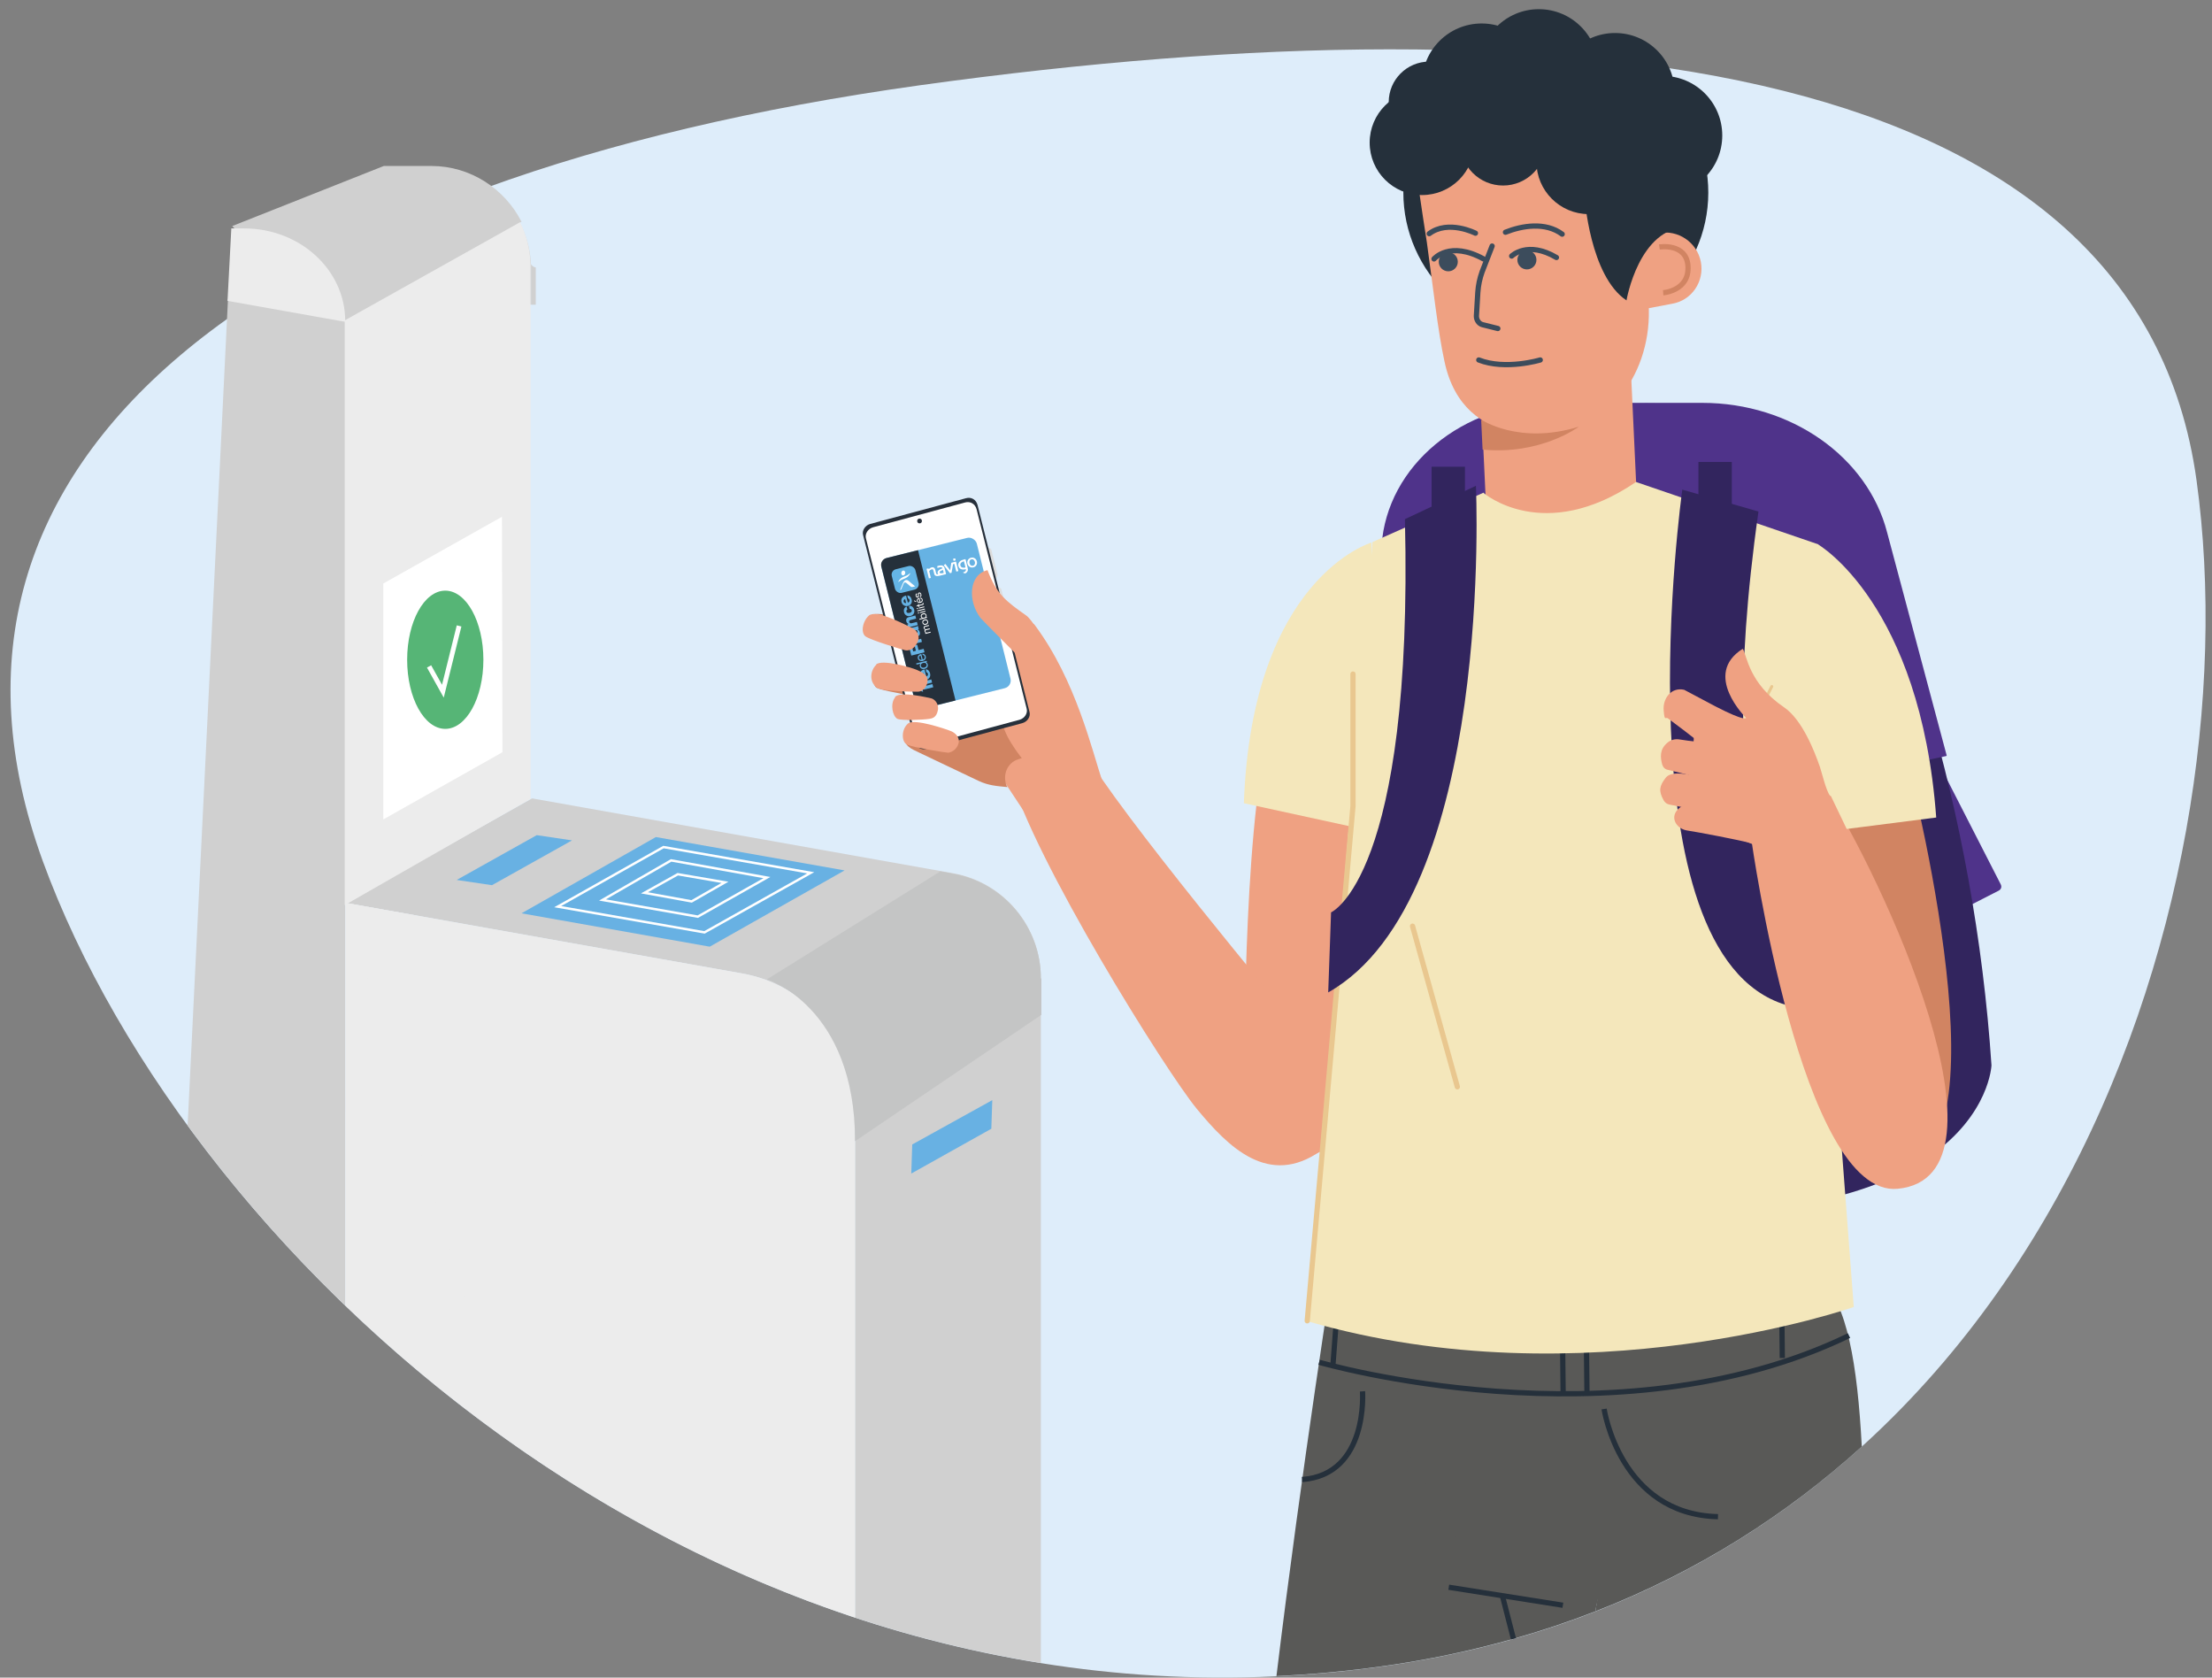 <?xml version="1.0" encoding="utf-8"?>
<svg xmlns="http://www.w3.org/2000/svg" id="Calque_1" data-name="Calque 1" viewBox="0 0 464.226 351.98">
  <rect x="0" y="0" width="464.226" height="351.98" fill="#808080" stroke="none"/>
  <defs>
    <style>
      .cls-1, .cls-2, .cls-3, .cls-4, .cls-5, .cls-6, .cls-7, .cls-8 {
        fill: none;
      }

      .cls-2 {
        stroke: #3c4c5c;
      }

      .cls-2, .cls-3, .cls-4, .cls-5, .cls-6, .cls-7, .cls-8 {
        stroke-miterlimit: 10;
      }

      .cls-2, .cls-3, .cls-6, .cls-8 {
        stroke-width: 1.1px;
      }

      .cls-2, .cls-5, .cls-6 {
        stroke-linecap: round;
      }

      .cls-9 {
        fill: #efa182;
      }

      .cls-10 {
        fill: #4f338a;
      }

      .cls-11 {
        fill: #f4e7bb;
      }

      .cls-12 {
        fill: #d0d0d0;
      }

      .cls-3 {
        stroke: #25303b;
      }

      .cls-13 {
        fill: #65b5e6;
      }

      .cls-4, .cls-7 {
        stroke: #fff;
      }

      .cls-14 {
        fill: #25303b;
      }

      .cls-15 {
        fill: #25303b;
      }

      .cls-16 {
        fill: #66b2e3;
      }

      .cls-17 {
        fill: #deedfa;
      }

      .cls-18 {
        fill: #f4a485;
      }

      .cls-19 {
        fill: #32255e;
      }

      .cls-20 {
        fill: #ddd;
      }

      .cls-21 {
        fill: #c4c5c5;
      }

      .cls-22 {
        fill: #595957;
      }

      .cls-5 {
        stroke-width: .6px;
      }

      .cls-5, .cls-6 {
        stroke: #e9c78f;
      }

      .cls-7 {
        stroke-width: .5px;
      }

      .cls-23 {
        fill: #fff;
      }

      .cls-24 {
        fill: #27303b;
      }

      .cls-8 {
        stroke: #d18462;
      }

      .cls-25 {
        fill: #3c4c5c;
      }

      .cls-26 {
        fill: #d18462;
      }

      .cls-27 {
        fill: #68b1e3;
      }

      .cls-28 {
        fill: #56b576;
      }

      .cls-29 {
        fill: #ececec;
      }
    </style>
  </defs>
  <path class="cls-17" d="M8.979,180.671C-21.921,95.671,55.279,37.071,193.179,17.871,331.179-1.229,448.779,12.471,460.979,100.771c12.2,88.3-33.1,229.8-171.1,248.9C151.979,368.771,39.979,265.571,8.979,180.671Z"/>
  <g>
    <g>
      <path class="cls-1" d="M280.247,263.426l30.285,15.264c13.16-5.7,56.116-22.767,71.615-9.964,5.461,4.512,7.672,17.586,8.582,34.794.44-.398.883-.793,1.318-1.194,58.3-53.8,81.2-113.3,69-201.6C448.847,12.426,371.047-25.274,193.247,17.926,23.247-7.974-21.853,95.726,9.047,180.726c6.606,18.091,16.901,37.012,30.33,55.404l8.47-173.404,24.7,4.4-.027,122.313.537.096,38.589-22.009h.1l88.3,15.7c10.6,1.9,18.4,11.2,18.4,22v143.693c15.949,2.546,32.464,3.553,49.436,2.747,5.193-42.954,12.364-88.339,12.364-88.339v.1Z"/>
      <path class="cls-12" d="M200.047,183.226l-88.3-15.7h-.1l-39.127,21.913,83.127,14.787c13.8,2.4,23.8,14.4,23.8,28.4v106.773c12.555,4.152,25.577,7.377,39,9.52v-143.693c0-10.8-7.8-20.1-18.4-22Z"/>
      <path class="cls-12" d="M72.447,273.92v-84.494l.073.013.027-122.313-24.7-4.4-8.47,173.404c9.51,13.025,20.595,25.781,33.07,37.79Z"/>
      <path class="cls-29" d="M106.444,302.118l-19.716-110.151-13.67-2.432-.537-.096-.018,84.533c10.389,9.996,21.739,19.469,33.942,28.146Z"/>
      <path class="cls-29" d="M106.444,302.118c21.818,15.514,46.359,28.47,73.003,37.282v-106.773c0-14-10-26-23.8-28.4l-82.589-14.691-.511.291,33.897,112.292Z"/>
      <path class="cls-29" d="M72.447,273.92c.018.018.037.035.055.052l.018-84.533-.073-.013v84.494Z"/>
      <path class="cls-22" d="M382.147,268.726c-15.499-12.804-58.455,4.264-71.615,9.964l32.215,16.236s-3.744,18.859-7.945,43.165c21.618-8.42,40.187-20.321,55.927-34.57-.91-17.208-3.121-30.283-8.582-34.794Z"/>
      <path class="cls-22" d="M317.622,343.845l-10.974-63.319v-.1s1.422-.669,3.885-1.736l-30.285-15.264v-.1s-7.172,45.385-12.364,88.339c7.275-.346,14.63-1.004,22.064-2.039,9.679-1.344,18.896-3.295,27.674-5.781Z"/>
      <path class="cls-22" d="M310.532,278.69c-2.463,1.067-3.885,1.736-3.885,1.736l-20.668,7.581,31.642,55.839c5.928-1.679,11.654-3.602,17.181-5.754,4.201-24.306,46.041-63.901,46.041-63.901l-70.311,4.5Z"/>
    </g>
    <g>
      <g>
        <g>
          <line class="cls-1" x1="72.547" y1="189.826" x2="179.247" y2="208.726"/>
          <path class="cls-12" d="M48.747,47.426l20.3,22.7,40.4-23.6c-3.5-6.9-10.7-11.7-18.9-11.7h-10"/>
          <path class="cls-12" d="M111.447,55.426v8.5h1v-7.8c-.8-.2-.8-.5-1-.7Z"/>
          <path class="cls-12" d="M109.147,46.926l-27.8,17h30.1v-8.1c-.1-3.2-.9-6.2-2.2-8.8l-.1-.1Z"/>
          <path class="cls-29" d="M109.147,46.626l-36.8,20.6v122.7c-.1,0,39-22.3,39-22.3V55.426c-.1-3.2-.9-6.2-2.2-8.8Z"/>
          <polygon class="cls-27" points="148.947 198.626 109.447 191.626 137.647 175.626 177.247 182.626 148.947 198.626"/>
          <path class="cls-21" d="M218.447,205.326c0-10.8-7.8-20.1-18.4-22l-2.7-.5-36.4,22.658s18.499,5.647,18.5,33.952l39.1-26.511v-7.6h-.1Z"/>
          <polygon class="cls-27" points="103.247 185.726 95.847 184.626 112.647 175.226 120.047 176.326 103.247 185.726"/>
          <polygon class="cls-27" points="191.247 246.226 191.447 240.126 208.247 230.826 208.047 236.826 191.247 246.226"/>
          <polygon class="cls-23" points="80.447 171.926 105.447 157.826 105.347 108.426 80.447 122.426 80.447 171.926"/>
          <path class="cls-29" d="M72.447,73.926v-6.6c0-10.7-9.5-19.4-21.2-19.4h-2.7l-.8,15.2,24.7,4.4"/>
          <polygon class="cls-7" points="147.847 195.626 117.047 190.226 139.247 177.726 170.147 183.126 147.847 195.626"/>
          <polygon class="cls-7" points="146.447 192.326 126.447 188.826 140.847 180.526 160.947 184.126 146.447 192.326"/>
          <polygon class="cls-7" points="145.147 189.126 135.247 187.326 142.247 183.426 152.147 185.126 145.147 189.126"/>
        </g>
        <ellipse class="cls-28" cx="93.447" cy="138.426" rx="8" ry="14.5"/>
        <polyline class="cls-4" points="90.047 139.826 92.947 145.026 96.347 131.326"/>
      </g>
      <g>
        <path class="cls-10" d="M392.874,152.735l8.101-4.145,18.905,36.944c.273.534.099,1.072-.435,1.346l-6.321,3.234c-.445.228-1.072.099-1.346-.435l-18.905-36.944h0Z"/>
        <path class="cls-19" d="M309.847,93.426c8.5-11.6,62.9-11.8,70.9,0,17.4,25.6,33.7,77.2,37.2,130.1,0,0-1.6,41.5-99.5,28.6-72.3-9.5-40.7-114.6-8.6-158.7h0Z"/>
        <path class="cls-10" d="M408.447,158.626l-123.1,25.9,4.6-70c1.1-16.8,17-30,36.2-30h31.1c18.6,0,34.7,11.3,38.8,27.2l12.5,46.8-.1.1Z"/>
        <path class="cls-9" d="M272.847,242.626c6.2.2,12.1-6.9,14.2-16.3,0,0,16-69.4,17.7-79.5s-2-20-11.1-21.8-17.4,2.1-23.4,14.7c-8.5,18-8.8,62.8-9.2,84.9-.2,14.2,5.3,17.8,11.8,18h0Z"/>
        <path class="cls-9" d="M211.947,162.326c4.9,17.9,32.7,62.4,39.2,70.3,6.6,8,15.1,16.6,26.1,8.8,11-7.9-1-21.1-4.6-25.5-3.5-4.4-37.8-45.3-45.4-58.7,0,0-17.7-3.3-15.5,5.1h.2Z"/>
        <rect class="cls-19" x="300.447" y="97.926" width="7" height="16"/>
        <rect class="cls-19" x="356.447" y="96.926" width="7" height="16"/>
        <ellipse class="cls-15" cx="326.516" cy="40.4" rx="30.5" ry="32" transform="translate(285.546 366.845) rotate(-89.9)"/>
        <circle class="cls-15" cx="331.947" cy="33.426" r="10.5"/>
        <circle class="cls-15" cx="310.947" cy="17.426" r="12.5"/>
        <circle class="cls-15" cx="322.947" cy="14.426" r="12.5"/>
        <circle class="cls-15" cx="338.947" cy="19.426" r="12.5"/>
        <circle class="cls-15" cx="348.947" cy="28.426" r="12.5"/>
        <circle class="cls-15" cx="299.947" cy="21.426" r="8.5"/>
        <path class="cls-26" d="M361.647,166.026s15,81.4,37.7,78.4.2-87.8.2-87.8l-37.8,9.3-.1.1Z"/>
        <g>
          <path class="cls-9" d="M326.047,70.226c-8.7,2-15.5,7.3-15.3,11.9l1.3,27.9c.2,4.6,7.4,6.8,16.1,4.8s15.5-7.3,15.3-11.9l-1.3-27.9c-.2-4.6-7.4-6.7-16.1-4.8Z"/>
          <path class="cls-9" d="M327.947,90.526c12.5-2.4,20.4-16.3,17.5-31l-4-20.7c-.9-4.6-2.7-8.7-5.2-12.1l-38.8,7.5c-.4,1.9,1,10,2,16.6,1.3,9.3,2.3,18.6,3.7,25,4.1,19.4,24.3,14.8,24.3,14.8"/>
          <path class="cls-9" d="M348.047,48.926c4.1-.8,8.1,1.9,8.9,6s-1.9,8.1-6,8.8l-12.1,2.3-2.4-14.9,11.6-2.3v.1Z"/>
        </g>
        <path class="cls-8" d="M348.247,51.826s5.6-.9,6,3.9c.4,5.3-5.2,5.7-5.2,5.7"/>
        <path class="cls-26" d="M310.847,88.026s7.9,5.4,20.5,1.5c0,0-8,6-20.2,4.8l-.3-6.2v-.1Z"/>
        <line class="cls-3" x1="304.047" y1="333.026" x2="327.997" y2="336.806"/>
        <path class="cls-3" d="M276.847,285.826s62.2,18.1,111.2-5.6"/>
        <line class="cls-3" x1="280.447" y1="277.126" x2="279.747" y2="286.326"/>
        <line class="cls-3" x1="327.947" y1="282.926" x2="328.047" y2="291.926"/>
        <line class="cls-3" x1="332.947" y1="282.926" x2="333.047" y2="291.926"/>
        <line class="cls-3" x1="373.947" y1="275.926" x2="374.047" y2="284.926"/>
        <path class="cls-11" d="M311.347,103.426s12.6,10.9,32-2.3l38.3,13.1s-11.9,21.7-1.1,48l8.5,112s-56.5,19.8-114.6,3l13.6-163.5,23.4-10.4-.1.1Z"/>
        <path class="cls-3" d="M285.947,291.926s1.3,17.5-12.7,18.5"/>
        <path class="cls-11" d="M287.847,113.826s-25.1,7.3-26.8,54.7l26.2,5.7"/>
        <path class="cls-19" d="M353.047,102.826s-13.6,97.3,21.7,108l1.3-16.4s-17.2-15.5-7-87.1l-16-4.6v.1Z"/>
        <polyline class="cls-6" points="283.947 141.426 283.947 169.126 274.347 277.126"/>
        <line class="cls-6" x1="296.447" y1="194.326" x2="305.847" y2="228.026"/>
        <path class="cls-2" d="M323.247,75.526s-7.3,2.2-12.9,0"/>
        <path class="cls-2" d="M313.147,51.626l-2.1,5.4c-.5,1.4-.8,2.8-.9,4.3l-.3,5c0,.8.5,1.6,1.3,1.8l3.2.8"/>
        <path class="cls-2" d="M317.247,53.726s3.3-3.3,9.4.3"/>
        <path class="cls-2" d="M311.347,54.326c-7.1-3.9-10.4,0-10.4,0"/>
        <circle class="cls-25" cx="303.947" cy="54.926" r="2"/>
        <path class="cls-2" d="M309.647,48.926s-5.7-2.9-9.7.1"/>
        <path class="cls-2" d="M315.947,48.726c3.5-1.4,8.4-2.2,11.9.4"/>
        <circle class="cls-25" cx="320.447" cy="54.526" r="2"/>
        <path class="cls-19" d="M309.747,101.926s4,86.5-31,106.3l.6-16.8s17.3-7.4,15.5-82.5c0,0,14.9-7,14.9-7Z"/>
        <path class="cls-3" d="M336.647,295.626s3.3,22.1,23.9,22.6"/>
        <path class="cls-9" d="M367.547,176.126s10.5,75.2,30.7,73.3c26.2-2.5-3.6-66.2-15.4-84.3"/>
        <path class="cls-11" d="M381.547,114.226s21.5,12.4,24.8,57.3l-34.4,4.4s-11.3-54.9,9.6-61.7Z"/>
        <polyline class="cls-5" points="371.847 176.026 368.947 149.726 371.847 144.026"/>
        <g>
          <path class="cls-9" d="M362.347,155.926c-.8.1-2.5.1-6.2-.3-1.2-.1-2.5-.3-3.8-.5-.9-.1-1.7.1-2.4.7-1.7,1.4-1.5,3.1-1.1,4.6.2.6.6,1,1.2,1.1,5,1.2,9.5,2.4,11.3,3,1-.6.9-8.6.9-8.6h.1Z"/>
          <path class="cls-9" d="M384.047,166.926c-.8-1-1.7-4.8-2.1-6-1.1-3.2-3.7-9.9-7.5-12.5-7.5-5.1-7.8-10.9-8.7-12.3-8.6,5.4.7,14.5.7,14.5,0,0,0,.9-6.4-2.4-2.1-1.1-4.3-2.3-6.6-3.5-2.7-.6-4.5,1.8-4.3,4.3s.4,1.3.9,1.7c2.3,1.7,4.4,3.3,5.4,4.1.3.3-2.4,15.7-2.1,16.2,4.4,2,14.7,6.2,14.7,6.2.5.2.9.4,1.2.8l2.7,10.9,17.1-11.9-4.8-10-.2-.1Z"/>
          <path class="cls-9" d="M368.547,163.826c-.8.1-2.5.2-6.1,0s-5.8-1.1-9.5-1.5c-.4,0-2.5-.3-3.4.9-1.3,1.7-1.5,2.7-.4,4.7.3.5.7.8,1.3.9,7,1.4,15.2,3,17.7,3.7.9-.7.5-8.7.4-8.7h0Z"/>
          <path class="cls-9" d="M366.547,170.026c-.5,0-1.6.1-3.9,0-4.7-.3-8.3-2.2-10.2-.5-2.2,1.8-.7,4.3,1.5,4.7,2.6.4,11,2,13.6,2.7.7-.4-1-6.8-1-6.8v-.1Z"/>
        </g>
        <path class="cls-15" d="M332.547,41.326s1.1,16.6,8.8,21.7c0,0,2.6-15.4,12.9-15.4l-7.7-9-13.9,2.7h-.1Z"/>
        <circle class="cls-15" cx="315.447" cy="29.926" r="9"/>
        <circle class="cls-15" cx="298.447" cy="29.926" r="11"/>
        <circle class="cls-15" cx="333.447" cy="33.926" r="11"/>
        <line class="cls-3" x1="315.299" y1="334.802" x2="317.622" y2="343.845"/>
        <g>
          <path class="cls-9" d="M205.347,149.326s3.2,11.3,6.1,15.7l3.3,5,20.3,6.3s-14.3-10.1-15.4-13.6c-1.3-4.1-15.8-17.1-14.4-13.4"/>
          <path class="cls-18" d="M215.747,139.726l-3.5-9s-4.9-.3-2.6,1.8c2.5,2.3,2.5,4.8,1.9,7.7-.6,2.3,4.2-.5,4.2-.5h0Z"/>
          <path class="cls-26" d="M184.247,144.426c3.4,1.2,8.3,1,9.2,3.7.7,2.2-.6-5.6-.6-5.6l-8.6-.4s-1.6,1.7,0,2.3h0Z"/>
          <path class="cls-26" d="M211.947,136.726s-6.6,0-13.7-2.9c-3.3-1.4-15.8-7.9-16.3-3.5-.3,2.8,13.8,7.1,13.5,10.2-.1,1.4-5.1-.9-4.7,1.1.4,2.3,5.4,8.9,5.9,10.9.4,1.7-6.9,1.5-6.9,1.5-.2,2.6,1.6,3.1,3.2,3.9,3.1,1.5,9.3,4.4,12.4,5.9,2.1,1,3.9,1.1,5.9,1.3h.2l-.2-.3c-.9-2.3.2-4.8,2.4-5.5l6.9-2.4,2.8-10.3s-8-7.9-8.1-8l-3.4-1.8.1-.1Z"/>
          <path class="cls-9" d="M231.447,164.226c.9,2.5-2.1,2.4,1.3,4.3l-7.7,1.8s-11.6-10.4-14.2-17.1c-2.3-6-2.9-12.8.1-16.7s4.3-4,4.3-4c0,0,1-2.5,1.9-1.4,8.7,11.6,12.1,26.6,14.3,33.1h0Z"/>
          <path class="cls-26" d="M189.947,150.926l7.2-1.4s2.3,5.3-.5,3.4c-2.3-1.6-6.7-2-6.7-2"/>
          <g>
            <g>
              <path class="cls-20" d="M208.047,115.326l1.3,5.2c0,.3-.1.7-.5.8h0l-1.6-6.4h0c.3,0,.7.1.8.4Z"/>
              <path class="cls-20" d="M210.147,123.626l.7,2.7c0,.3-.1.7-.5.8h0l-1-3.9h0c.3,0,.7.1.8.4Z"/>
            </g>
            <path class="cls-24" d="M214.547,151.726l-20.1,5.4c-1.1.3-2.1-.3-2.4-1.4l-10.9-43.4c-.3-1,.4-2.1,1.5-2.4l20.1-5.4c1.1-.3,2.1.3,2.4,1.4l10.9,43.4c.3,1-.4,2.1-1.5,2.4Z"/>
            <path class="cls-23" d="M213.947,151.026l-19.3,5.2c-1.1.3-2.1-.3-2.4-1.4l-10.5-41.8c-.3-1,.4-2.1,1.5-2.4l19.3-5.2c1.1-.3,2.1.3,2.4,1.4l10.5,41.8c.3,1-.4,2.1-1.5,2.4Z"/>
            <circle class="cls-24" cx="192.984" cy="109.309" r=".5"/>
          </g>
          <g>
            <rect class="cls-16" x="188.228" y="114.465" width="20.613" height="32.505" rx="1.653" ry="1.653" transform="translate(-25.739 51.951) rotate(-14.01)"/>
            <path class="cls-14" d="M200.532,146.97l-6.646,1.658c-.779.194-1.576-.284-1.771-1.064l-7.162-28.703c-.194-.779.284-1.576,1.064-1.771l6.646-1.658,7.869,31.538Z"/>
            <g>
              <rect class="cls-13" x="187.415" y="119.026" width="5.104" height="5.104" rx="1.161" ry="1.161" transform="translate(-23.782 49.605) rotate(-14.01)"/>
              <g>
                <path class="cls-23" d="M189.968,120.294c-.054.283-.279.478-.502.435-.223-.043-.359-.307-.305-.59.054-.283.279-.478.502-.435.223.043.36.307.305.59"/>
                <path class="cls-23" d="M190.716,121.899c-.574-.485-1.019-.054-1.251.509-.183.443-.337.828-.528,1.296-.044.109.016.129.095.049s.15-.185.208-.328c.079-.194.276-.676.399-.981.11-.273.367-.313.6-.117.27.227.603.513.898.758.204.17.656.024.852-.041.035-.012.04-.041.017-.06-.169-.141-.758-.635-1.291-1.086Z"/>
              </g>
              <path class="cls-23" d="M190.925,120.312c-.523.451-.716.468-1.201.669s-.834.41-1.141.962c-.077.138-.099.248.045.124.523-.451.716-.468,1.201-.669s.834-.41,1.141-.962c.077-.138.099-.248-.045-.124Z"/>
            </g>
            <g>
              <path class="cls-23" d="M200.57,117.843l-.315.079s-.001.001-.001.001l-.557.138c-.031.008-.054.03-.061.056h0l-.228,1.543-1.005-1.34-.345.273.038.05c.286.361.566.718.842,1.068.222.282.382.489.43.551l.328-.082c.016-.08.061-.348.127-.726.065-.379.128-.74.188-1.087l.269-.067.388,1.564c.01.038.047.061.085.051l.313-.078c.037-.009.058-.047.049-.085l-.46-1.854c-.01-.039-.046-.064-.083-.054ZM200.397,117.15l-.315.078c-.037.011-.058.049-.049.086l.073.295c.01.038.048.062.085.052l.314-.078c.037-.009.058-.048.049-.086l-.073-.294c-.009-.038-.045-.063-.083-.054Z"/>
              <path class="cls-23" d="M194.944,121.356c.027-.007.413-.103.413-.103-.003-.01-.191-.77-.218-.88-.028-.111-.058-.234-.09-.371-.022-.091-.037-.154-.046-.19.087-.088.177-.163.267-.228.097-.071.182-.113.246-.129.119-.03.195-.017.239.017.049.035.1.12.138.257.015.057.039.151.072.279.032.127.056.223.073.288l.045.182s.002.002.002.003c0,.001,0,.002,0,.003.025.077.063.15.118.204.069.068.153.119.246.149.094.031.211.032.328.03.117-.002.241-.024.373-.056l.427-.106s.009,0,.014-.002l.894-.222c.03-.007.05-.034.052-.064,0-.008,0-.015-.003-.023l-.002-.008h0s-.004-.014-.004-.014c-.004-.015-.013-.056-.06-.253-.048-.196-.111-.45-.188-.763-.048-.186-.101-.326-.168-.425-.066-.095-.148-.168-.244-.22-.104-.056-.223-.083-.356-.086-.129-.002-.271.016-.425.054-.098.024-.175.045-.231.062-.056.017-.092.029-.112.035l-.05.017.048.382.072-.023c.066-.019.119-.037.159-.05.037-.012.084-.024.139-.038.088-.021.165-.036.232-.044.065-.007.126-.005.181.003.078.01.139.039.185.081.036.034.07.079.095.138-.148.051-.28.105-.396.159-.132.061-.237.121-.315.178-.124.092-.217.194-.274.311-.059.117-.072.249-.038.38.021.083.057.154.104.217-.014.001-.026.004-.042.007-.066.008-.122.009-.168,0-.06-.009-.108-.028-.14-.055-.031-.026-.052-.06-.063-.106h-.001c-.011-.046-.022-.087-.031-.125-.018-.073-.04-.165-.067-.281-.027-.116-.06-.253-.099-.412-.046-.187-.139-.329-.278-.416-.137-.088-.3-.107-.474-.063-.088.021-.185.069-.297.14-.094.06-.2.145-.321.255l-.043-.18-.418.104.495,1.996ZM197.975,119.875c.028.11.049.199.065.264.006.023.01.042.014.059-.019.005-.037.01-.056.015-.036.01-.066.018-.089.023-.082.02-.16.036-.232.045-.074.01-.141.014-.202.01-.078-.004-.14-.02-.187-.049-.044-.026-.074-.067-.09-.132-.014-.057-.004-.102.029-.15.039-.054.086-.098.144-.134.08-.053.186-.105.318-.155.089-.034.162-.062.216-.079.014.052.025.099.036.141l.036.143Z"/>
              <path class="cls-23" d="M203.9,119.066c-.124-.013-.241-.049-.349-.106h0c-.125-.069-.234-.164-.322-.286h0c-.088-.121-.152-.256-.189-.405h0c-.036-.143-.044-.282-.027-.416h0c.017-.135.064-.265.14-.386h0c.068-.11.156-.206.264-.283h0c.107-.077.23-.133.361-.166h0c.137-.034.269-.044.395-.028h0c.126.016.244.057.355.123h0c.125.073.23.167.311.28h0c.079.113.138.242.174.389h0c.036.146.043.292.021.439h0c-.022.148-.074.283-.154.405h0c-.069.101-.153.188-.25.256h0c-.1.07-.218.121-.353.155h0c-.128.032-.255.041-.376.028h0ZM203.668,117.445c-.05.037-.095.086-.134.151h0c-.047.072-.076.159-.088.263h0c-.013.103-.007.203.018.304h0c.03.117.074.217.133.303h0c.059.085.136.15.232.198h0c.054.026.11.042.172.047h0c.061.006.125,0,.189-.016h0c.072-.018.136-.046.191-.085h0c.055-.038.099-.086.134-.142h0c.049-.079.08-.167.094-.266h0c.012-.101.006-.201-.019-.302h0c-.026-.106-.07-.204-.13-.296h0c-.061-.089-.134-.156-.227-.205h0c-.052-.029-.11-.047-.175-.053h0c-.066-.008-.131-.002-.197.014h0c-.079.02-.145.047-.194.084h0Z"/>
              <path class="cls-23" d="M202.888,118.372c-.049-.2-.101-.411-.153-.633-.024-.1-.045-.179-.06-.239l-.031-.125c-.009-.036-.043-.058-.078-.053v-.002s-.216.054-.216.054c-.198.049-.363.102-.498.16-.137.058-.259.132-.365.221-.15.127-.26.272-.327.441-.069.171-.079.355-.033.542.046.184.122.334.229.447.106.108.229.189.366.239.139.053.298.077.471.073.172-.004.336-.025.49-.063l.025-.007c.015.096.008.182-.017.259-.03.088-.103.177-.23.265-.081.056-.178.104-.287.145-.035.012-.071.026-.109.038.158.086.326.151.502.196.106-.059.198-.121.275-.189.126-.114.213-.248.261-.4.047-.156.04-.345-.015-.566-.029-.118-.061-.246-.099-.387-.036-.141-.07-.279-.104-.415ZM202.59,118.915c.016.064.027.114.036.149l-.01.003c-.109.027-.214.042-.316.044-.103.003-.194-.005-.275-.021-.117-.023-.215-.072-.297-.145-.082-.074-.138-.169-.171-.298-.031-.124-.027-.24.011-.352.036-.111.105-.205.212-.287.082-.062.164-.111.242-.145.079-.033.171-.065.281-.094.033.125.064.247.094.363.035.136.063.25.085.339.042.171.078.319.108.445Z"/>
            </g>
            <g>
              <g>
                <path class="cls-23" d="M194.147,132.837l.167-.042v-.004c-.151-.053-.246-.159-.286-.319-.018-.07-.019-.138-.004-.202.015-.064.055-.117.119-.158-.071-.023-.131-.061-.18-.115s-.083-.118-.102-.193c-.014-.057-.021-.11-.02-.16,0-.049.011-.094.029-.133.018-.04.046-.074.083-.102s.085-.05.144-.065l.833-.208.047.187-.745.186c-.035.009-.067.02-.097.033-.029.014-.053.031-.072.053-.019.022-.031.049-.037.081-.006.032-.003.071.008.116.023.092.068.158.133.198.066.04.143.048.231.026l.708-.177.047.187-.745.186c-.037.009-.069.021-.099.035-.029.014-.053.032-.072.054-.019.022-.031.048-.037.078-.006.03-.003.067.007.109.014.054.036.098.068.131s.066.058.103.075c.037.017.073.026.109.029.036.003.065.001.087-.004l.708-.177.047.187-1.137.284-.044-.176Z"/>
                <path class="cls-23" d="M194.07,131.102c-.078-.005-.15-.025-.215-.058-.065-.034-.122-.081-.17-.142-.048-.061-.083-.136-.105-.226-.023-.091-.027-.174-.013-.25.014-.076.042-.144.083-.204.042-.06.096-.111.163-.153.067-.041.142-.073.225-.094s.164-.028.242-.023c.078.006.149.025.214.059.065.034.121.081.168.141.047.061.082.136.105.227.022.089.027.172.014.249s-.04.145-.082.205c-.042.06-.096.111-.162.152s-.141.072-.224.093-.164.029-.243.023ZM194.44,130.808c.049-.032.087-.068.115-.109.028-.041.046-.086.054-.134.008-.048.006-.096-.006-.145s-.033-.092-.063-.13c-.03-.038-.067-.069-.111-.093-.044-.023-.095-.037-.153-.042-.058-.005-.122.001-.19.018s-.128.042-.177.073-.088.068-.116.11c-.029.041-.047.086-.055.134-.008.048-.006.096.006.145s.033.092.063.13.067.069.112.092c.045.023.096.037.154.042.058.005.122-.001.19-.018s.128-.042.177-.073Z"/>
                <path class="cls-23" d="M192.938,129.834l.587-.146v-.004c-.072-.015-.13-.052-.175-.111-.045-.059-.077-.128-.097-.207-.022-.088-.025-.169-.009-.242.016-.073.046-.138.09-.195.044-.057.099-.105.166-.145s.14-.07.22-.09.16-.028.237-.025c.077.003.148.02.212.05.064.03.12.074.167.131.047.058.081.13.103.216.007.028.012.06.015.096.003.036.002.072-.003.109-.005.037-.015.073-.03.109-.015.036-.037.068-.066.097v.004s.153-.038.153-.038l.047.187-1.57.392-.047-.187ZM193.607,128.954c-.047.027-.087.059-.119.097-.032.038-.055.083-.067.134-.012.051-.011.106.004.166.016.063.042.113.077.151.036.038.077.066.125.083.047.018.098.027.152.026.054,0,.108-.007.161-.02.056-.014.108-.034.157-.06.049-.026.089-.058.122-.097.032-.038.055-.083.068-.135s.011-.109-.005-.174-.042-.115-.078-.152c-.036-.037-.077-.064-.125-.08-.048-.016-.099-.023-.155-.022-.056.001-.111.009-.167.023-.053.013-.103.033-.15.06Z"/>
                <path class="cls-23" d="M192.892,128.678l-.229.057-.047-.187.229-.057.047.187ZM193.05,128.44l1.137-.284.047.187-1.137.284-.047-.187Z"/>
                <path class="cls-23" d="M192.501,128.082l1.57-.392.047.187-1.57.392-.047-.187Z"/>
                <path class="cls-23" d="M192.66,127.746l-.229.057-.047-.187.229-.057.047.187ZM192.817,127.508l1.137-.284.047.187-1.137.284-.047-.187Z"/>
                <path class="cls-23" d="M192.629,126.754l.165-.041.057.226.706-.176c.022-.005.039-.012.051-.019.012-.007.021-.016.026-.029.005-.012.006-.028.004-.046-.002-.019-.007-.043-.015-.072l-.021-.086.165-.041.036.143c.012.048.019.091.021.127.002.036-.003.067-.015.093s-.033.048-.063.066c-.03.018-.071.034-.124.047l-.723.18.048.193-.165.041-.048-.193-.341.085-.047-.187.341-.085-.057-.226Z"/>
                <path class="cls-23" d="M193.446,125.499c.086.069.145.168.177.297.023.091.028.173.015.247-.013.074-.04.14-.081.199-.041.059-.096.108-.164.149-.068.041-.144.074-.23.098-.086.022-.169.028-.247.02-.078-.008-.15-.03-.215-.064s-.12-.081-.165-.139c-.046-.058-.078-.126-.097-.203-.025-.101-.025-.19,0-.267.025-.077.065-.144.119-.2.054-.056.118-.102.19-.136.072-.034.143-.059.213-.073l.212.851c.05-.011.096-.029.137-.053.041-.024.076-.055.103-.093.027-.038.045-.082.054-.133.009-.051.006-.107-.009-.168-.02-.079-.054-.139-.104-.181-.049-.041-.113-.061-.192-.058l-.046-.185c.134-.007.243.024.329.093ZM192.728,125.726c-.035.027-.064.058-.085.094s-.036.075-.043.118-.005.088.007.135c.012.048.031.09.058.125s.058.062.094.083c.036.021.076.034.119.04.043.006.087.006.131-.002l-.163-.653c-.043.014-.083.034-.118.061ZM191.895,126.18l.409.122-.035-.141-.433-.221.06.24Z"/>
                <path class="cls-23" d="M193.141,125.048c.024-.025.041-.053.051-.086.01-.033.014-.068.012-.106-.002-.038-.007-.076-.017-.114-.007-.029-.017-.06-.03-.091s-.028-.059-.046-.083c-.018-.024-.041-.042-.068-.054-.027-.012-.058-.014-.093-.005-.048.012-.08.04-.096.082-.016.043-.025.094-.026.152s0,.122.003.19c.004.068,0,.132-.008.192-.009.061-.029.114-.061.161-.032.047-.084.08-.158.098-.057.014-.109.014-.157-.002-.047-.015-.089-.04-.125-.074-.036-.034-.066-.075-.091-.122-.025-.047-.044-.096-.056-.146-.016-.064-.025-.125-.028-.182-.002-.057.005-.11.021-.158.017-.049.045-.091.085-.127.04-.036.094-.065.162-.087l.047.187c-.036.012-.064.029-.084.051-.02.022-.034.048-.043.076-.008.029-.012.059-.011.09,0,.032.005.063.013.094.007.028.016.055.028.083.011.028.026.052.043.072.017.021.036.036.058.046.022.01.048.011.077.004.032-.008.056-.026.072-.054.016-.028.026-.061.031-.1.005-.039.007-.081.006-.127-.001-.046-.003-.093-.003-.139-.001-.049,0-.098.003-.147.004-.048.013-.093.029-.133.016-.04.039-.076.07-.106.031-.03.074-.052.128-.066.069-.017.13-.017.182,0,.053.017.099.045.138.085s.072.086.097.142c.025.055.045.111.06.169.016.063.024.125.025.185.001.06-.008.116-.027.168-.019.051-.05.097-.092.135-.043.039-.099.068-.168.089l-.047-.187c.041-.012.073-.03.097-.055Z"/>
              </g>
              <g>
                <path class="cls-16" d="M193.602,144.657l.124.496-.685-.29-.147-.589.469-.579.124.496-.253.31.369.155ZM193.843,144.7l-.165-.659,2.013-.502.165.659-2.013.502Z"/>
                <rect class="cls-16" x="192.718" y="142.894" width="2.854" height=".68" transform="translate(-28.9 51.26) rotate(-14.01)"/>
                <path class="cls-16" d="M194.394,141.936c.272-.081.415-.285.345-.565-.039-.158-.152-.295-.316-.321l-.154-.617c.496.004.805.385.917.835.164.656-.121,1.2-.795,1.368-.616.154-1.182-.228-1.33-.822-.18-.722.273-1.217.963-1.357l.369,1.478M193.821,141.209c-.223.068-.369.274-.314.494.058.233.263.346.518.324l-.204-.818Z"/>
                <path class="cls-16" d="M194.471,138.646l.065.26-.214.053.002.006c.195.042.322.225.376.442.121.487-.204.824-.65.935s-.882-.033-1.003-.517c-.04-.161-.037-.409.12-.572l-.002-.006-.813.203-.065-.26,2.183-.545M194.461,139.428c-.087-.348-.42-.408-.716-.334-.313.078-.564.29-.475.648.089.355.421.399.73.322.296-.074.545-.299.461-.635"/>
                <path class="cls-16" d="M193.571,137.175c.366-.017.618.187.707.541.126.505-.163.831-.642.967-.474.118-.901-.107-1.008-.539-.14-.559.34-.861.727-.941l.295,1.183c.278-.06.483-.276.396-.622-.053-.214-.195-.337-.411-.332l-.064-.257M193.193,137.536c-.245.074-.397.309-.332.567.068.272.313.383.559.341l-.226-.908Z"/>
                <polygon class="cls-16" points="191.255 137.548 190.746 135.508 191.324 135.364 191.653 136.683 192.22 136.541 191.935 135.401 192.493 135.261 192.778 136.402 193.845 136.136 194.025 136.857 191.255 137.548"/>
                <path class="cls-16" d="M191.47,135.187l-.16-.64.353-.088-.002-.008c-.28-.033-.472-.224-.543-.508-.012-.05-.021-.105-.022-.159l.6-.15c-.002.091.002.172.024.262.081.325.349.441.602.378l.996-.249.164.659-2.013.502Z"/>
                <path class="cls-16" d="M191.739,133.625c-.266.054-.468-.027-.618-.179-.144-.154-.242-.376-.299-.605-.119-.477-.129-.965.441-1.107l.88-.22c.171-.043.357-.089.497-.207l.166.664c-.057.039-.116.062-.18.086.221.126.353.361.413.602.096.384-.022.735-.438.838-.655.163-.782-.563-.99-.997-.051-.107-.105-.159-.23-.128-.151.038-.164.234-.13.37.046.183.156.278.334.267l.154.616M192.569,132.511c-.078-.314-.283-.374-.694-.255.081.079.136.246.21.381.071.138.165.247.324.207.163-.041.197-.184.16-.333"/>
                <path class="cls-16" d="M190.586,131.647l-.16-.64.276-.069-.002-.009c-.236-.068-.431-.308-.491-.548-.167-.671.308-.847.599-.92l1.292-.322.164.659-.973.243c-.276.069-.562.107-.472.469.062.248.298.304.519.249l1.098-.274.165.66-2.013.502Z"/>
                <path class="cls-16" d="M190.435,127.901c-.169.047-.252.229-.211.395.092.368.42.348.7.279.26-.065.499-.244.429-.523-.057-.228-.218-.313-.438-.29l-.16-.64c.553-.077.968.265,1.101.8.151.604-.151,1.159-.768,1.313-.64.16-1.199-.134-1.361-.781-.125-.501.027-1.013.548-1.192l.16.64Z"/>
                <path class="cls-16" d="M190.527,126.437c.272-.08.415-.285.345-.565-.039-.158-.152-.295-.315-.32l-.154-.618c.496.005.805.385.917.835.163.655-.121,1.2-.795,1.368-.616.154-1.182-.229-1.33-.822-.18-.722.273-1.218.963-1.357l.369,1.478M189.954,125.71c-.223.068-.369.273-.314.495.058.233.263.346.518.324l-.204-.818Z"/>
              </g>
            </g>
          </g>
        </g>
        <g>
          <path class="cls-9" d="M213.847,137.826s-7.7-7.7-8.1-8.2c-2.7-3.6-2.4-9.1,1.5-10,1.9,5.1,4,6.6,8.1,9.5,1.3.9,3.6,5,4.6,6.6l-6.2,2.1h.1Z"/>
          <path class="cls-9" d="M187.847,146.226c1.1-1.3,7.1.2,7.6.3s1.6.9,1.4,2.4c-.3,1.8-1.4,1.8-1.8,1.9-1.3.2-5.7.4-6.7,0-1-.5-1.6-3.1-.5-4.5v-.1Z"/>
          <path class="cls-9" d="M190.547,151.826c1.3-1.2,8.4,1.3,9.1,1.6s1.9,1.2,1.5,2.6-1.7,1.9-2.2,1.9-7.4-1.1-8.6-1.7-1.2-3.2.2-4.4h0Z"/>
          <path class="cls-9" d="M182.647,129.026c1.6-1.1,8.2,2.5,8.9,2.8s1.7,1.5,1,2.9c-.8,1.8-2.1,1.8-2.6,1.7s-7.2-2.1-8.3-2.9c-1.1-.8-.6-3.5,1-4.6v.1Z"/>
          <path class="cls-9" d="M183.847,139.426c1.3-1.2,7.6.7,8.5,1.1s2.5,1,2.3,2.5c-.3,1.8-1.6,2.1-2,2.1s-7.6,0-8.7-.9c-1.6-1.3-1.3-3.6,0-4.8h-.1Z"/>
        </g>
      </g>
    </g>
  </g>
</svg>